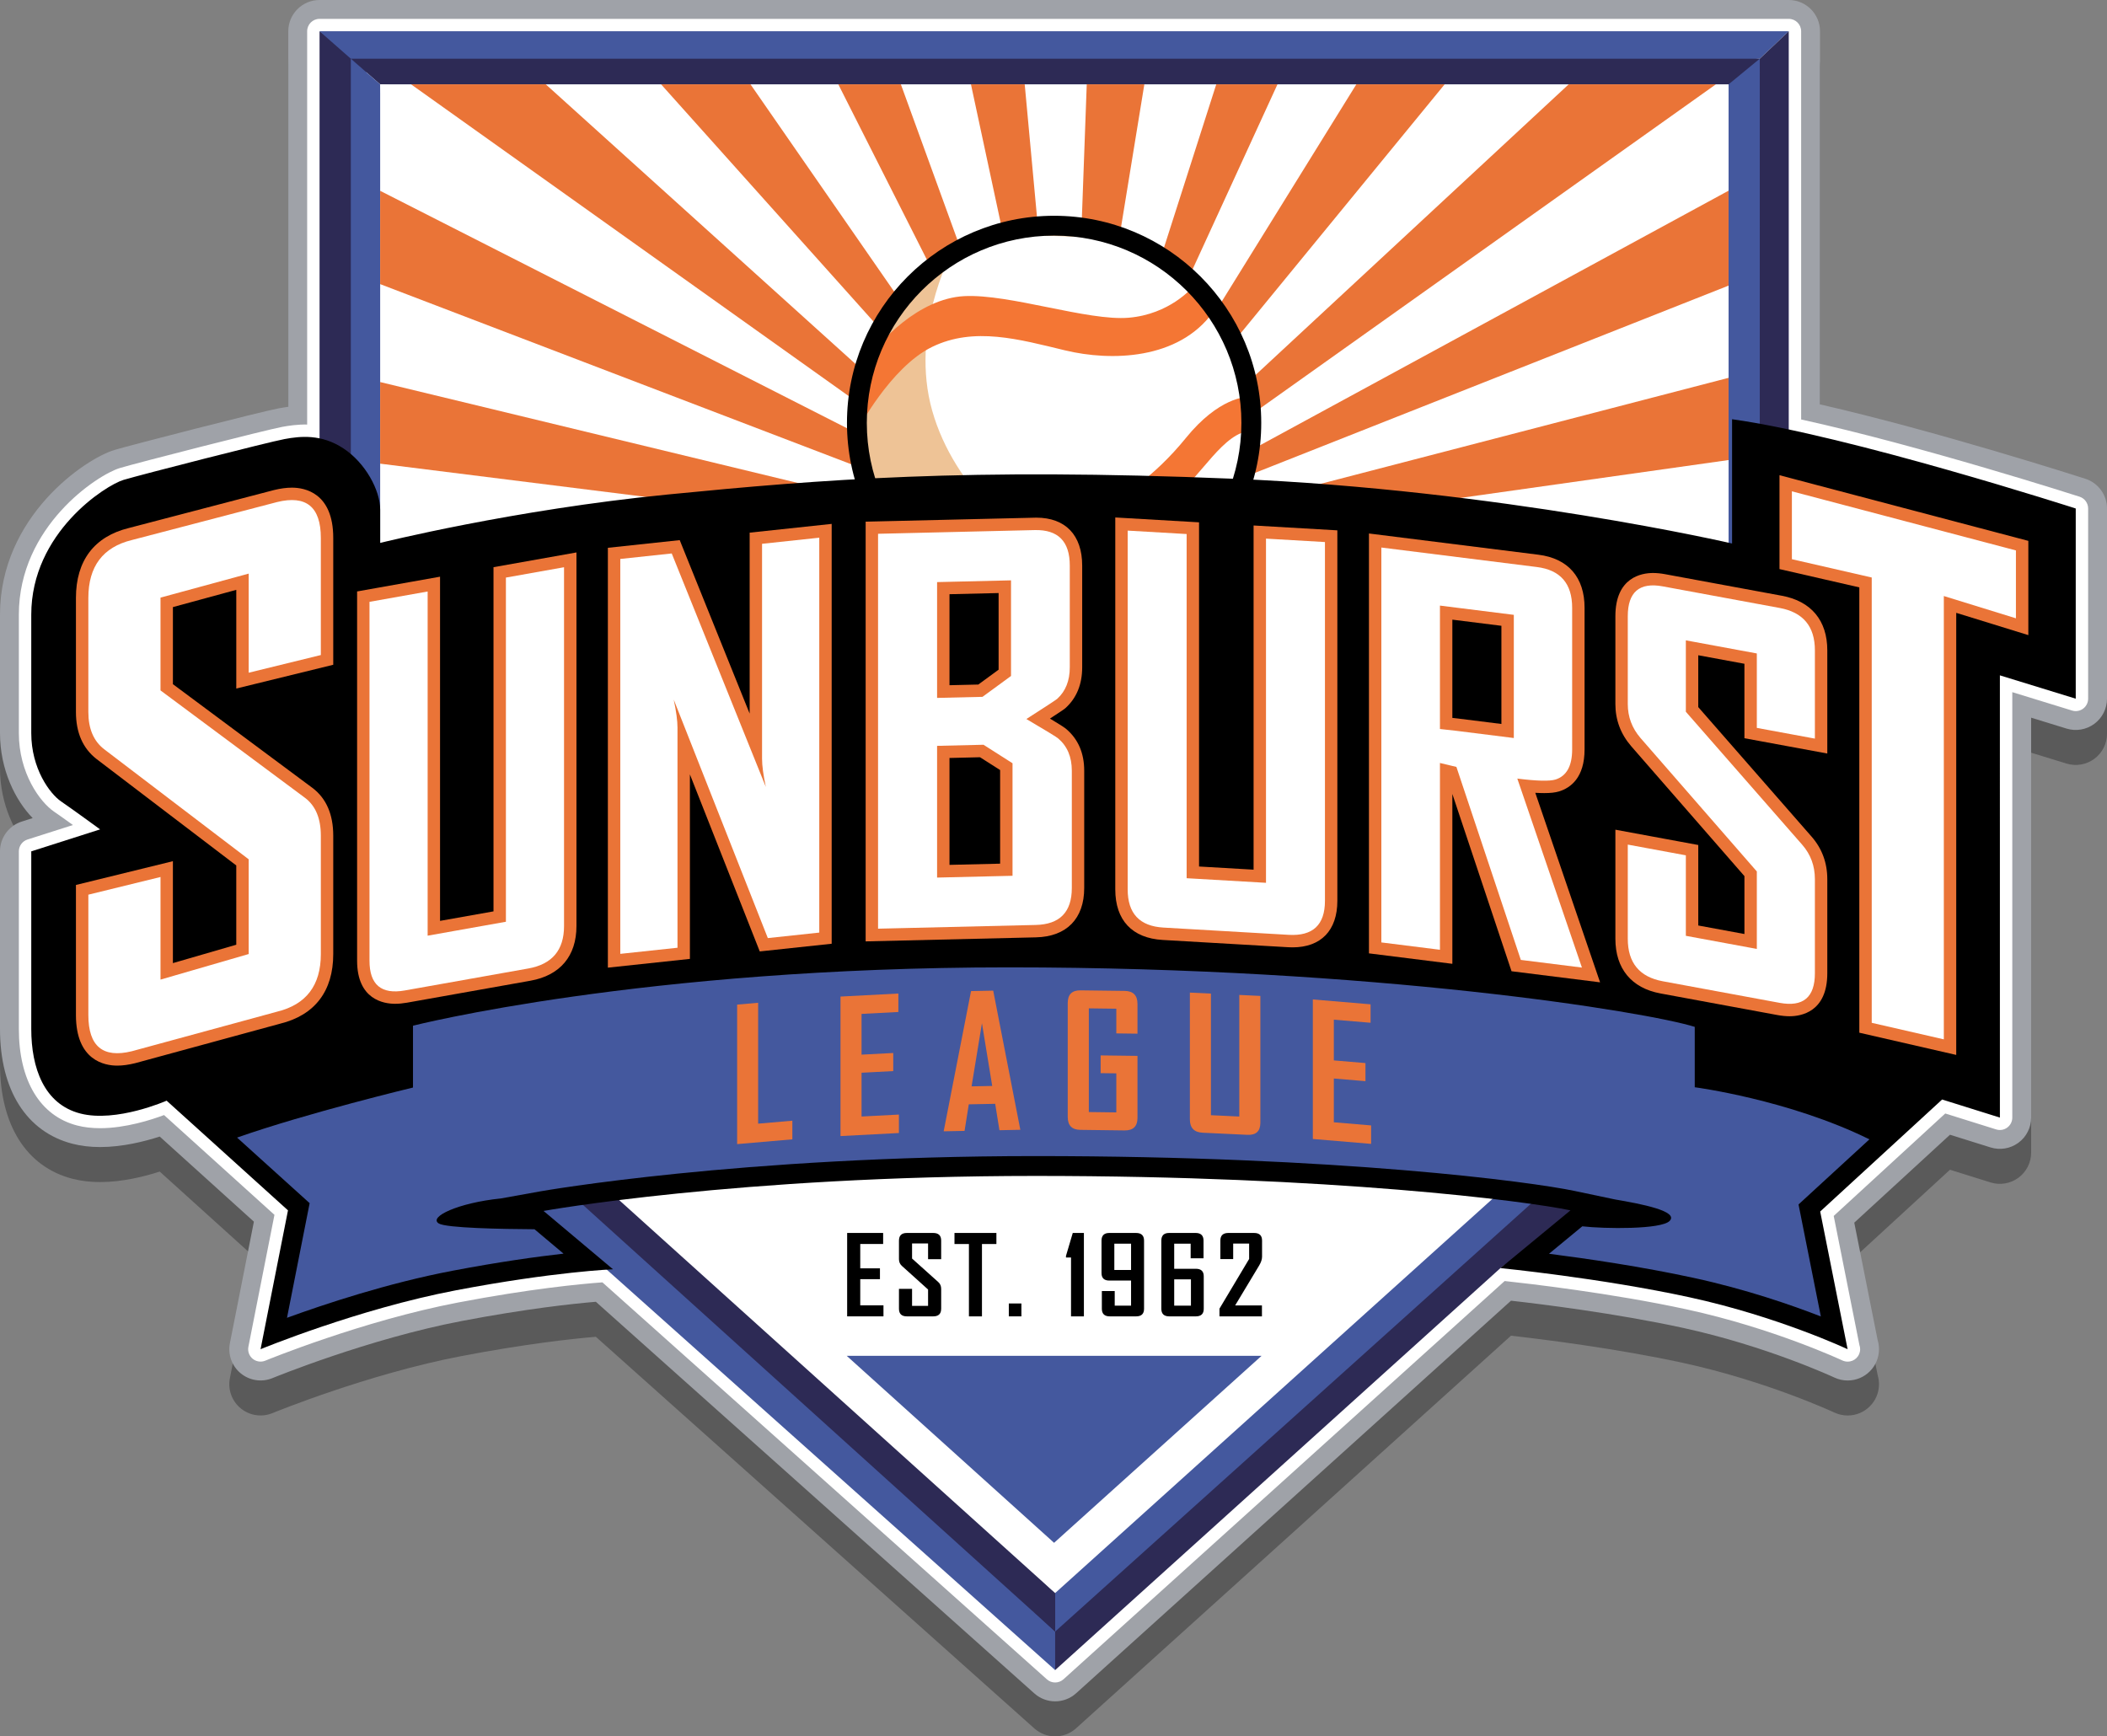 <?xml version="1.0" encoding="utf-8"?>
<!-- Generator: Adobe Illustrator 16.0.0, SVG Export Plug-In . SVG Version: 6.00 Build 0)  -->
<!DOCTYPE svg PUBLIC "-//W3C//DTD SVG 1.1//EN" "http://www.w3.org/Graphics/SVG/1.1/DTD/svg11.dtd">
<svg version="1.1" xmlns="http://www.w3.org/2000/svg" xmlns:xlink="http://www.w3.org/1999/xlink" x="0px" y="0px"
	 width="300.928px" height="248.014px" viewBox="0 0 300.928 248.014" enable-background="new 0 0 300.928 248.014"
	 xml:space="preserve">
<rect x="0" y="0" width="300.928" height="248.014" fill="#808080" stroke="none"/>
<g opacity="0.3">
	<path d="M300.928,77.632v27.167c0,1.417-0.673,2.75-1.813,3.591c-1.141,0.842-2.613,1.091-3.966,0.676l-5.055-1.556v57.122
		c0,1.421-0.677,2.757-1.821,3.598c-1.145,0.842-2.62,1.086-3.978,0.663l-5.792-1.813l-13.671,12.56l3.342,16.787
		c0.123,0.408,0.189,0.842,0.189,1.29c0,2.465-1.997,4.463-4.461,4.465c-0.008,0-0.016,0-0.024,0c-0.646,0-1.294-0.141-1.9-0.426
		c-0.093-0.043-9.651-4.493-21.629-7.093c-9.563-2.076-20.244-3.393-24.545-3.877l-62.114,56.077
		c-0.85,0.768-1.921,1.151-2.992,1.151c-1.063,0-2.127-0.378-2.974-1.135l-62.623-55.937c-3.525,0.298-10.106,1.022-19.135,2.742
		c-13.365,2.546-26.913,8.103-27.048,8.158c-1.521,0.627-3.263,0.367-4.536-0.676c-1.271-1.044-1.867-2.702-1.548-4.316
		l3.427-17.353l-13.449-12.155c-2.175,0.704-5.332,1.499-8.518,1.499c-1.411,0-2.739-0.158-3.946-0.47
		C3.771,166.674,0,160.694,0,151.966v-25.362c0-1.943,1.256-3.662,3.107-4.253l1.56-0.498C2.21,119.345,0,114.959,0,109.716V92.799
		C0,78.762,12.158,70.53,16.348,69.272c2.338-0.701,20.851-5.461,23.469-5.947c0.399-0.074,0.855-0.153,1.358-0.219V9.464
		C41.175,6.999,43.174,5,45.64,5h209.834c2.466,0,4.465,1.999,4.465,4.464V62.76c16.796,3.846,36.983,10.33,37.894,10.623
		C299.677,73.977,300.928,75.693,300.928,77.632z"/>
</g>
<g id="_x3C_Layer_x3E__copy">
	<g>
		<path fill="#9FA2A8" d="M255.474,61.347V4.464H45.64v58.151c-1.87-0.39-3.589-0.164-5.009,0.1c-2.25,0.417-20.5,5.083-23,5.833
			s-13.167,7.5-13.167,19.25s0,11.834,0,16.917s2.667,8.667,4.25,9.75s5.583,4,5.583,4l-9.833,3.138c0,0,0,19.779,0,25.362
			s1.833,10.749,7,12.083s12.333-1.833,12.333-1.833l17.333,15.666l-3.917,19.834c0,0,13.917-5.75,27.917-8.417
			c11.352-2.162,19.03-2.79,21.53-2.95l64.038,57.2l63.599-57.417c0,0,14.333,1.417,27,4.167s22.583,7.417,22.583,7.417
			l-3.916-19.667l17.416-16l8.25,2.583V96.465l10.833,3.333V72.632C296.463,72.632,272.801,65.01,255.474,61.347z"/>
		<path fill="#9FA2A8" d="M150.699,243.014c-1.063,0-2.127-0.378-2.974-1.135l-62.623-55.937
			c-3.525,0.298-10.106,1.022-19.135,2.742c-13.365,2.546-26.913,8.103-27.048,8.158c-1.521,0.627-3.263,0.367-4.536-0.676
			c-1.271-1.044-1.867-2.702-1.548-4.316l3.427-17.353l-13.449-12.155c-2.175,0.704-5.332,1.499-8.518,1.499
			c-1.411,0-2.739-0.158-3.946-0.47C3.771,161.674,0,155.694,0,146.966v-25.362c0-1.943,1.256-3.663,3.107-4.253l1.56-0.498
			C2.21,114.345,0,109.959,0,104.716V87.799C0,73.762,12.158,65.53,16.348,64.272c2.338-0.701,20.851-5.461,23.469-5.947
			c0.399-0.074,0.855-0.153,1.358-0.219V4.464C41.175,1.999,43.174,0,45.64,0h209.834c2.466,0,4.465,1.999,4.465,4.464V57.76
			c16.796,3.846,36.983,10.33,37.894,10.623c1.845,0.594,3.096,2.311,3.096,4.25v27.167c0,1.417-0.673,2.75-1.813,3.591
			c-1.141,0.842-2.613,1.091-3.966,0.676l-5.055-1.556v57.122c0,1.421-0.677,2.757-1.821,3.598c-1.145,0.842-2.62,1.086-3.978,0.663
			l-5.792-1.813l-13.671,12.56l3.342,16.787c0.123,0.408,0.189,0.842,0.189,1.29c0,2.465-1.997,4.463-4.461,4.465
			c-0.008,0-0.016,0-0.024,0c-0.646,0-1.294-0.141-1.9-0.426c-0.093-0.043-9.651-4.493-21.629-7.093
			c-9.563-2.076-20.244-3.393-24.545-3.877l-62.114,56.077C152.841,242.63,151.77,243.014,150.699,243.014z M86.661,176.884
			c1.094,0,2.153,0.402,2.974,1.135l61.048,54.53l60.623-54.73c0.934-0.843,2.18-1.247,3.432-1.13
			c0.596,0.06,14.736,1.475,27.508,4.247c6.08,1.32,11.524,3.053,15.643,4.545l-2.302-11.56c-0.304-1.528,0.211-3.105,1.358-4.16
			l17.416-16c1.175-1.078,2.832-1.447,4.354-0.973l2.451,0.768V96.465c0-1.417,0.673-2.75,1.813-3.591
			c1.141-0.842,2.613-1.09,3.966-0.676l5.055,1.556V75.906c-6.946-2.163-24.2-7.39-37.448-10.191
			c-2.063-0.437-3.541-2.258-3.541-4.368V8.929H50.104v53.687c0,1.344-0.605,2.616-1.648,3.464c-1.042,0.848-2.412,1.18-3.727,0.907
			c-1.024-0.213-2.304-0.063-3.284,0.119c-2.113,0.392-20.159,5.009-22.531,5.72c-1.277,0.453-9.985,5.667-9.985,14.974v16.917
			c0,3.595,1.936,5.79,2.317,6.073c1.609,1.101,5.516,3.949,5.682,4.07c1.359,0.991,2.046,2.661,1.777,4.321
			s-1.448,3.028-3.05,3.539l-6.726,2.146v22.101c0,3.11,0.634,6.981,3.652,7.76c0.479,0.124,1.055,0.187,1.713,0.187
			c2.971,0,6.571-1.288,7.708-1.784c1.606-0.701,3.487-0.4,4.789,0.775l17.333,15.666c1.164,1.053,1.69,2.639,1.386,4.178
			l-2.368,11.989c5.481-1.903,13.261-4.32,21.152-5.823c11.463-2.184,19.26-2.839,22.08-3.02
			C86.471,176.887,86.566,176.884,86.661,176.884z"/>
	</g>
	<g>
		<path fill="#FFFFFF" d="M255.474,61.347V4.464H45.64v58.151c-1.87-0.39-3.589-0.164-5.009,0.1c-2.25,0.417-20.5,5.083-23,5.833
			s-13.167,7.5-13.167,19.25s0,11.834,0,16.917s2.667,8.667,4.25,9.75s5.583,4,5.583,4l-9.833,3.138c0,0,0,19.779,0,25.362
			s1.833,10.749,7,12.083s12.333-1.833,12.333-1.833l17.333,15.666l-3.917,19.834c0,0,13.917-5.75,27.917-8.417
			c11.352-2.162,19.03-2.79,21.53-2.95l64.038,57.2l63.599-57.417c0,0,14.333,1.417,27,4.167s22.583,7.417,22.583,7.417
			l-3.916-19.667l17.416-16l8.25,2.583V96.465l10.833,3.333V72.632C296.463,72.632,272.801,65.01,255.474,61.347z"/>
		<path fill="#FFFFFF" d="M150.699,240.32c-0.422,0-0.844-0.149-1.18-0.45l-63.481-56.703c-3.183,0.233-10.342,0.923-20.575,2.872
			c-13.664,2.604-27.435,8.258-27.572,8.314c-0.602,0.249-1.295,0.146-1.8-0.268c-0.505-0.414-0.741-1.072-0.615-1.713l3.723-18.85
			L23.43,159.271c-1.786,0.671-5.5,1.877-9.136,1.877c-1.184,0-2.285-0.129-3.272-0.384c-5.293-1.367-8.329-6.396-8.329-13.799
			v-25.362c0-0.771,0.499-1.454,1.233-1.688l6.492-2.071c-1.016-0.731-2.066-1.48-2.704-1.916
			c-2.018-1.381-5.021-5.507-5.021-11.212V87.799c0-12.638,11.247-19.992,14.429-20.947c2.608-0.783,20.938-5.462,23.187-5.879
			c0.922-0.171,2.207-0.363,3.56-0.334V4.464c0-0.979,0.793-1.771,1.771-1.771h209.834c0.979,0,1.771,0.793,1.771,1.771v55.452
			c17.073,3.743,39.53,10.955,39.761,11.029c0.732,0.236,1.229,0.917,1.229,1.687v27.167c0,0.562-0.267,1.091-0.719,1.425
			c-0.452,0.333-1.038,0.434-1.574,0.268l-8.54-2.628v60.768c0,0.563-0.269,1.094-0.723,1.428c-0.454,0.335-1.039,0.432-1.578,0.263
			l-7.274-2.277l-15.931,14.635l3.671,18.433c0.068,0.188,0.105,0.392,0.105,0.604c0,0.979-0.794,1.771-1.772,1.771
			c-0.226,0.007-0.527-0.052-0.773-0.168c-0.098-0.046-9.899-4.617-22.205-7.289c-10.761-2.336-22.88-3.718-26.022-4.055
			l-63.013,56.889C151.549,240.168,151.124,240.32,150.699,240.32z M86.661,179.577c0.434,0,0.854,0.159,1.18,0.45l62.852,56.141
			l62.417-56.352c0.37-0.334,0.867-0.499,1.361-0.447c0.145,0.014,14.581,1.458,27.202,4.198c8.592,1.865,15.867,4.565,19.81,6.182
			l-3.256-16.354c-0.121-0.606,0.083-1.232,0.539-1.65l17.416-16c0.465-0.428,1.123-0.576,1.728-0.386l5.949,1.862V96.465
			c0-0.563,0.267-1.091,0.719-1.425c0.453-0.333,1.037-0.433,1.574-0.268l8.54,2.628V73.928
			c-5.071-1.601-24.782-7.718-39.584-10.848c-0.819-0.173-1.405-0.896-1.405-1.733V6.236H47.411v56.38
			c0,0.533-0.24,1.038-0.654,1.375c-0.415,0.336-0.959,0.467-1.479,0.36c-1.429-0.297-3.106-0.118-4.324,0.107
			c-2.147,0.397-20.417,5.069-22.814,5.788c-1.484,0.445-11.904,6.348-11.904,17.553v16.917c0,4.464,2.344,7.511,3.479,8.288
			c1.586,1.085,5.462,3.911,5.626,4.03c0.539,0.394,0.812,1.056,0.705,1.715c-0.107,0.659-0.575,1.202-1.21,1.405l-8.6,2.744v24.068
			c0,3.325,0.737,9.094,5.671,10.367c0.698,0.181,1.501,0.272,2.387,0.272c4.17,0,8.743-1.99,8.789-2.011
			c0.639-0.279,1.384-0.161,1.903,0.307l17.333,15.666c0.462,0.418,0.671,1.047,0.55,1.657l-3.291,16.664
			c4.89-1.846,14.963-5.376,25.221-7.33c11.314-2.155,18.978-2.801,21.748-2.978C86.585,179.578,86.623,179.577,86.661,179.577z"/>
	</g>
	<g>
		<polygon fill="#2D2A55" points="215.297,166.299 147.547,229.674 150.699,238.549 214.297,181.132 231.738,168.928 		"/>
	</g>
	<g>
		<polygon fill="#44589E" points="210.297,166.299 163.797,202.795 150.699,227.549 150.699,233.049 219.922,170.799 		"/>
	</g>
	<g>
		<path fill="#44589E" d="M80.559,167.041c0,0-8.012,2.258-7.887,2.633s10.5,8.559,10.5,8.559l67.526,60.316v-5.5L80.559,167.041z"
			/>
	</g>
	<g>
		<polygon fill="#2D2A55" points="85.172,163.203 79.047,168.299 150.699,233.049 150.699,227.549 		"/>
	</g>
	<g>
		<path fill="#FFFFFF" d="M157.047,166.299c-20,0-64.833,3.666-64.833,3.666l-5.117,0.251l63.601,57.333l63.599-57.333
			C214.297,170.216,177.047,166.299,157.047,166.299z"/>
	</g>
	<g>
		<polygon fill="#2D2A55" points="51.956,8.384 45.64,4.464 45.64,75.712 66.002,80.58 		"/>
	</g>
	<g>
		<polygon fill="#44589E" points="45.64,4.464 50.104,8.384 70.358,21.343 251.336,8.384 255.474,4.464 		"/>
	</g>
	<g>
		<polygon fill="#2D2A55" points="251.336,8.384 242.075,66.39 255.474,73.938 255.474,4.464 		"/>
	</g>
	<g>
		<path fill="#44589E" d="M241.318,10.344c0,0,0.545,69.365,1.416,70.236s6.533,1.592,6.533,1.592l2.069-17.381V8.384
			L241.318,10.344z"/>
	</g>
	<g>
		<polygon fill="#2D2A55" points="50.104,8.384 54.297,12.049 231.736,25.263 246.881,12.049 251.336,8.384 		"/>
	</g>
	<g>
		<polygon fill="#44589E" points="54.297,12.049 50.104,8.384 50.104,77.305 59.904,80.58 		"/>
	</g>
	<g>
		<polygon fill="#FFFFFF" points="54.297,12.049 54.297,74.882 54.297,85.965 246.881,83.616 246.881,12.049 		"/>
	</g>
	<g>
		<polygon fill="#EA7437" points="142.339,75.844 54.297,54.571 54.297,66.228 142.787,77.305 		"/>
	</g>
	<g>
		<polygon fill="#EA7437" points="159.139,72.291 160.127,72.443 245.06,12.049 224.042,12.049 		"/>
	</g>
	<g>
		<polygon fill="#EA7437" points="144.601,73.234 144.613,72.234 77.951,12.049 58.713,12.049 		"/>
	</g>
	<g>
		<polygon fill="#EA7437" points="146.937,70.699 147.159,69.725 107.191,12.049 94.42,12.049 		"/>
	</g>
	<g>
		<polygon fill="#EA7437" points="148.83,69.665 149.277,68.771 128.666,12.049 119.731,12.049 		"/>
	</g>
	<g>
		<polygon fill="#EA7437" points="150.915,69.108 151.562,68.346 146.353,12.049 138.675,12.049 		"/>
	</g>
	<g>
		<polygon fill="#EA7437" points="153.132,69.069 154.229,68.488 163.438,12.049 155.212,12.049 		"/>
	</g>
	<g>
		<polygon fill="#EA7437" points="155.295,69.573 156.226,69.207 182.452,12.049 173.709,12.049 		"/>
	</g>
	<g>
		<polygon fill="#EA7437" points="157.389,70.671 158.382,70.559 206.327,12.049 193.715,12.049 		"/>
	</g>
	<g>
		<polygon fill="#EA7437" points="161.291,74.643 246.881,40.795 246.881,27.237 160.373,74.244 		"/>
	</g>
	<g>
		<polygon fill="#EA7437" points="246.881,53.967 161.038,76.275 161.836,77.727 246.881,65.711 		"/>
	</g>
	<g>
		<polygon fill="#EA7437" points="144.196,74.964 143.958,72.86 54.297,27.256 54.297,40.583 		"/>
	</g>
	<g>
		<circle fill="#EEC396" cx="150.551" cy="60.404" r="28.167"/>
	</g>
	<g>
		<path fill="#FFFFFF" d="M178.235,55.196c-2.854-12.647-11.355-20.564-22.104-21.23c-10.75-0.667-15.124-0.072-15.314,0
			l-5.059,2.467c0,0-5.793,10.95-2.626,22.2s13.083,19.167,18.5,21.667s14.602,2.494,17.835,0S181.089,67.843,178.235,55.196z"/>
	</g>
	<g>
		<path fill="#F47634" d="M173.214,44.632l-3-3.5c0,0-3.166,3.75-9,4.25s-17-3.417-23.5-3.083s-12.285,6.574-13.934,9.329
			s-1.37,9.93-1.37,9.93s4.721-9.092,10.721-12.009s12.416-1.083,19,0.5S168.298,51.382,173.214,44.632z"/>
	</g>
	<g>
		<path fill="#F47634" d="M178.471,56.682c-0.507-0.049-4.425,0.117-9.091,5.867s-9.166,8.25-9.166,8.25s4.166,2.5,7.666,0
			s6.924-9.232,10.837-9.241L178.471,56.682z"/>
	</g>
	<g>
		<path d="M150.55,89.988c-16.313,0-29.583-13.271-29.583-29.584S134.238,30.82,150.55,30.82s29.584,13.271,29.584,29.584
			S166.863,89.988,150.55,89.988z M150.55,33.655c-14.75,0-26.749,12-26.749,26.749s11.999,26.749,26.749,26.749
			c14.75,0,26.75-12,26.75-26.749S165.3,33.655,150.55,33.655z"/>
	</g>
	<g>
		<path d="M247.38,59.882v17.75c0,0-33.082-7.667-71.249-9.25s-58.667,0.083-80.75,2.25s-41.083,6.917-41.083,6.917s0-2,0-4.75
			s-2.083-6.667-5.25-8.75s-6.167-1.75-8.417-1.333s-20.5,5.083-23,5.833s-13.167,7.5-13.167,19.25s0,11.834,0,16.917
			s2.667,8.667,4.25,9.75s5.583,4,5.583,4l-9.833,3.138c0,0,0,19.779,0,25.362s1.833,10.749,7,12.083s12.333-1.833,12.333-1.833
			l17.333,15.666l-3.917,19.834c0,0,13.917-5.75,27.917-8.417s22.417-3,22.417-3l-9.917-8.333c0,0,27.833-5.001,70.25-5.001
			s70.083,3.584,76.417,4.917c-10,8.25-10,8.25-10,8.25s14.333,1.417,27,4.167s22.583,7.417,22.583,7.417l-3.916-19.667l17.416-16
			l8.25,2.583V96.465l10.833,3.333V72.632C296.463,72.632,264.13,62.215,247.38,59.882z"/>
	</g>
	<g>
		<path fill="#EA7437" d="M72.255,131.661l-11.178,1.988V84.488l-8.304,1.477v51.252c0,3.437,1.68,4.855,5.039,4.258l17.636-3.138
			c3.406-0.605,5.11-2.626,5.11-6.063V81.022L72.255,82.5V131.661z"/>
		<path fill="#EA7437" d="M56.43,143.379c-1.632,0-5.428-0.601-5.428-6.162V84.48l11.847-2.107v49.162l7.635-1.358V81.015
			l11.847-2.107v53.367c0,4.281-2.333,7.054-6.571,7.807l-17.636,3.138C57.526,143.325,56.956,143.379,56.43,143.379z
			 M54.545,87.449v49.768c0,2.619,1.045,2.619,1.885,2.619c0.318,0,0.679-0.035,1.072-0.105l17.636-3.138
			c2.558-0.455,3.649-1.746,3.649-4.318V83.137l-4.761,0.847v49.162l-14.721,2.618V86.603L54.545,87.449z"/>
	</g>
	<g>
		<path fill="#EA7437" d="M108.839,108.383c0,0.985,0.179,2.323,0.538,4.015L95.938,79.054l-7.347,0.785v56.406l8.171-0.873v-31.429
			c0-0.985-0.179-2.324-0.538-4.015l13.439,34.065l7.347-0.785V76.802l-8.171,0.874V108.383z"/>
		<path fill="#EA7437" d="M86.819,138.216V78.247L97.08,77.15l9.988,24.779V76.083l11.714-1.252v59.97l-10.271,1.098l-9.977-25.289
			v26.355L86.819,138.216z M90.362,81.432v52.843l4.628-0.495v-29.836c0-0.857-0.168-2.085-0.5-3.648l3.381-1.018l12.944,32.81
			l4.422-0.473V78.773l-4.628,0.495v29.116c0,0.857,0.168,2.084,0.5,3.648l-3.376,1.029L94.795,80.958L90.362,81.432z"/>
	</g>
	<g>
		<path fill="#EA7437" d="M151.133,105.478c-0.168-0.164-1.682-1.089-4.54-2.776c2.762-1.771,4.228-2.731,4.396-2.879
			c1.2-1.085,1.801-2.589,1.801-4.512V80.786c0-3.46-1.67-5.15-5.008-5.071l-22.375,0.529v56.406l22.52-0.532
			c3.435-0.081,5.153-1.84,5.153-5.276v-16.759C153.08,108.112,152.43,106.577,151.133,105.478z M133.838,83.145l10.558-0.25v13.66
			l-4.072,2.979l-6.486,0.153V83.145z M144.612,125.095l-10.774,0.255v-18.814l6.63-0.157l4.144,2.642V125.095z"/>
		<path fill="#EA7437" d="M123.635,134.464V74.513l24.368-0.573c4.168,0,6.559,2.495,6.559,6.846v14.525
			c0,2.435-0.802,4.396-2.384,5.826c-0.137,0.12-0.284,0.249-2.22,1.504c1.898,1.142,2.204,1.373,2.364,1.522
			c1.678,1.444,2.528,3.435,2.528,5.918v16.759c0,4.376-2.509,6.944-6.882,7.048L123.635,134.464z M127.178,77.974v52.861
			l20.707-0.489c2.463-0.058,3.423-1.041,3.423-3.505v-16.759c0-1.455-0.419-2.488-1.319-3.251c-0.156-0.111-0.89-0.593-4.296-2.603
			l-2.48-1.463l2.424-1.554c3.465-2.222,4.119-2.674,4.24-2.766c0.744-0.677,1.142-1.723,1.142-3.134V80.786
			c0-2.75-1.154-3.302-3.016-3.302l-0.179,0.002L127.178,77.974z M132.066,127.164v-22.359l8.899-0.21l5.418,3.454v18.776
			L132.066,127.164z M135.609,108.266v15.269l7.231-0.171v-13.372l-2.87-1.83L135.609,108.266z M132.066,101.502V81.414
			l14.101-0.333v16.373l-5.246,3.838L132.066,101.502z M135.609,84.875v12.999l4.117-0.097l2.898-2.121V84.709L135.609,84.875z"/>
	</g>
	<g>
		<path fill="#EA7437" d="M180.813,126.098l-11.334-0.657V76.279l-8.42-0.488v51.251c0,3.437,1.703,5.253,5.109,5.45l17.884,1.037
			c3.454,0.2,5.181-1.417,5.181-4.854V77.424l-8.42-0.488V126.098z"/>
		<path fill="#EA7437" d="M184.607,135.317c-0.213,0-0.432-0.006-0.657-0.02l-17.884-1.037c-4.371-0.253-6.778-2.816-6.778-7.219
			V73.913l11.963,0.694v49.162l7.791,0.452V75.059l11.963,0.694v52.923C191.004,132.896,188.672,135.317,184.607,135.317z
			 M162.831,77.668v49.374c0,2.506,0.965,3.538,3.44,3.682l17.884,1.037c2.069,0.112,3.307-0.283,3.307-3.085v-49.58l-4.877-0.283
			v49.161l-14.877-0.862V77.951L162.831,77.668z"/>
	</g>
	<g>
		<path fill="#EA7437" d="M254.176,86.839l-16.693-3.084c-3.332-0.615-4.998,0.807-4.998,4.267v12.542
			c0,1.826,0.603,3.439,1.808,4.839l16.623,19.073v11.065l-10.137-1.872v-11.498l-8.294-1.532v13.444
			c0,3.437,1.666,5.461,4.998,6.077l16.693,3.083c3.354,0.62,5.032-0.787,5.032-4.224v-13.444c0-1.897-0.603-3.535-1.808-4.911
			l-16.622-19.001v-10.2l10.137,1.872v10.633l8.293,1.532V92.886C259.208,89.475,257.531,87.458,254.176,86.839z"/>
		<path fill="#EA7437" d="M255.597,145.158c-0.54,0-1.126-0.058-1.743-0.172l-16.692-3.083c-4.158-0.769-6.448-3.546-6.448-7.819
			v-15.573l11.837,2.186v11.498l6.594,1.218v-8.272l-16.188-18.573c-1.491-1.732-2.243-3.75-2.243-6.003V88.022
			c0-5.576,3.759-6.178,5.374-6.178c0.533,0,1.11,0.057,1.717,0.169l16.694,3.084c4.18,0.772,6.481,3.539,6.481,7.79v14.744
			l-11.836-2.186V94.811l-6.594-1.218v7.405l16.184,18.5c1.49,1.701,2.246,3.746,2.246,6.077v13.444
			C260.98,144.56,257.216,145.158,255.597,145.158z M234.256,122.769v11.315c0,2.578,1.062,3.875,3.549,4.335l16.692,3.083
			c0.405,0.075,0.775,0.112,1.1,0.112c0.82,0,1.84,0,1.84-2.594v-13.444c0-1.468-0.448-2.692-1.369-3.743l-17.061-19.503V89.335
			l13.68,2.526v10.633l4.75,0.877V92.886c0-2.554-1.071-3.841-3.583-4.305l-16.693-3.084c-0.395-0.073-0.756-0.11-1.073-0.11
			c-0.815,0-1.831,0-1.831,2.635v12.542c0,1.401,0.451,2.606,1.379,3.684l17.052,19.564v13.858l-13.68-2.526v-11.498
			L234.256,122.769z"/>
	</g>
	<g>
		<polygon fill="#EA7437" points="255.923,70.178 255.923,79.874 267.326,82.489 267.326,146.096 277.624,148.458 277.624,85.135 
			287.921,88.317 287.921,78.622 		"/>
		<path fill="#EA7437" d="M279.395,150.682l-13.841-3.175V83.9l-11.402-2.615V67.878l35.541,9.378v13.462l-10.298-3.182V150.682z
			 M269.097,144.685l6.755,1.55V82.733l10.298,3.182v-5.929l-28.455-7.508v5.985l11.402,2.615V144.685z"/>
	</g>
	<g>
		<path fill="#EA7437" d="M222.144,111.351c1.597-0.497,2.396-1.935,2.396-4.313V86.813c0-3.46-1.681-5.401-5.042-5.822
			l-22.209-2.783v56.405l8.369,1.049v-26.681l2.35,0.563l9.201,27.567l8.726,1.093l-9.227-26.993
			C219.473,111.557,221.286,111.604,222.144,111.351z M216.208,105.417l-8.226-1.031l-2.324-0.258V86.501l10.55,1.322V105.417z"/>
		<path fill="#EA7437" d="M228.528,140.313l-12.646-1.584l-8.452-25.322v24.262l-11.912-1.493V76.201l24.201,3.033
			c4.251,0.532,6.593,3.224,6.593,7.58v20.225c0,4.027-1.979,5.489-3.641,6.005c-0.563,0.166-1.229,0.239-2.121,0.239l0,0
			c-0.386,0-0.81-0.014-1.275-0.042L228.528,140.313z M218.536,135.491l4.805,0.602l-9.227-26.993l2.813,0.353
			c1.52,0.19,2.738,0.287,3.622,0.287l0,0c0.759,0,1.045-0.073,1.095-0.088c0.288-0.09,1.124-0.35,1.124-2.614V86.813
			c0-2.576-1.012-3.753-3.49-4.064l-20.218-2.534v52.834l4.826,0.604v-26.919l5.49,1.314L218.536,135.491z M217.979,107.424
			l-14.093-1.711v-21.22l14.093,1.766V107.424z M207.429,102.542l0.748,0.083l6.259,0.784V89.387l-7.007-0.878V102.542z"/>
	</g>
	<g>
		<path fill="#EA7437" d="M39.57,71.713l-20.743,5.425c-4.14,1.015-6.209,3.771-6.209,8.267v16.3c0,2.374,0.749,4.142,2.246,5.304
			l20.654,15.732v13.53l-12.595,3.654v-14.658l-10.305,2.526v17.187c0,4.466,2.07,6.19,6.209,5.176l20.743-5.651
			c4.168-1.021,6.253-3.765,6.253-8.23V119.37c0-2.466-0.749-4.266-2.246-5.398L22.923,98.616V85.361l12.595-3.428v14.157
			l10.305-2.526V76.831C45.823,72.398,43.738,70.691,39.57,71.713z"/>
		<path fill="#EA7437" d="M16.74,152.21c-1.772,0-5.894-0.705-5.894-7.229v-18.576l13.848-3.396v14.559l9.052-2.627v-11.321
			L13.79,108.418c-1.958-1.521-2.944-3.776-2.944-6.713v-16.3c0-5.322,2.614-8.775,7.559-9.987L39.122,70
			c0.941-0.231,1.797-0.345,2.571-0.345c1.774,0,5.902,0.699,5.902,7.176v18.123l-13.848,3.395V84.252l-9.052,2.463v11.01
			l19.94,14.825c1.968,1.488,2.96,3.78,2.96,6.82v16.904c0,5.291-2.629,8.732-7.603,9.951l-20.699,5.64
			C18.348,152.098,17.504,152.21,16.74,152.21z M14.389,129.184v15.797c0,3.686,1.472,3.686,2.351,3.686
			c0.479,0,1.04-0.077,1.665-0.23l20.699-5.64c3.436-0.843,4.948-2.851,4.948-6.521V119.37c0-1.896-0.505-3.2-1.542-3.985
			L21.151,99.507v-15.5l16.138-4.392v14.217l6.762-1.658V76.831c0-3.633-1.477-3.633-2.359-3.633c-0.49,0-1.062,0.08-1.701,0.236
			l-20.716,5.418c-3.387,0.831-4.886,2.85-4.886,6.553v16.3c0,1.812,0.511,3.089,1.561,3.905l21.339,16.254v15.739l-16.138,4.682
			v-14.758L14.389,129.184z"/>
	</g>
	<g>
		<path d="M126.181,188.025h-5.188v-11.914h5.14v1.576h-3.27v3.479h2.814v1.546h-2.814v3.737h3.317V188.025z"/>
	</g>
	<g>
		<path d="M134.42,186.937c0,0.727-0.378,1.089-1.135,1.089h-3.765c-0.751,0-1.127-0.362-1.127-1.089v-2.839h1.871v2.428h2.286
			v-2.337l-3.749-3.38c-0.271-0.248-0.408-0.565-0.408-0.951v-2.649c0-0.73,0.376-1.097,1.127-1.097h3.765
			c0.756,0,1.135,0.36,1.135,1.081v2.665h-1.87v-2.246h-2.286v2.154l3.749,3.365c0.272,0.243,0.408,0.565,0.408,0.967V186.937z"/>
	</g>
	<g>
		<path d="M142.309,177.688h-2.062v10.338h-1.862v-10.338h-2.063v-1.576h5.987V177.688z"/>
	</g>
	<g>
		<path d="M145.88,188.025h-1.798v-1.842h1.798V188.025z"/>
	</g>
	<g>
		<path d="M154.806,188.025h-1.839v-8.404h-0.72v-0.236l0.968-3.273h1.591V188.025z"/>
	</g>
	<g>
		<path d="M163.397,186.937c0,0.727-0.376,1.089-1.127,1.089h-3.765c-0.757,0-1.135-0.362-1.135-1.089v-2.527h1.838v2.086h2.334
			v-3.585h-3.109c-0.74,0-1.111-0.358-1.111-1.074v-4.628c0-0.73,0.371-1.097,1.111-1.097h3.821c0.762,0,1.143,0.366,1.143,1.097
			V186.937z M161.542,181.402v-3.761h-2.39v3.761H161.542z"/>
	</g>
	<g>
		<path d="M171.924,186.937c0,0.727-0.375,1.089-1.127,1.089H167c-0.756,0-1.135-0.362-1.135-1.089v-9.729
			c0-0.73,0.37-1.097,1.111-1.097h3.789c0.751,0,1.127,0.366,1.127,1.097v2.52h-1.839v-2.086h-2.35v3.586h3.093
			c0.752,0,1.127,0.357,1.127,1.073V186.937z M170.094,186.495v-3.753h-2.39v3.753H170.094z"/>
	</g>
	<g>
		<path d="M180.251,179.499c0,0.376-0.136,0.792-0.407,1.249l-3.437,5.717h3.828v1.561h-6.066v-1.104l4.236-7.096v-2.199h-2.278
			v2.215h-1.83v-2.649c0-0.721,0.381-1.081,1.143-1.081h3.669c0.762,0,1.143,0.36,1.143,1.081V179.499z"/>
	</g>
	<g>
		<path fill="#44589E" d="M266.996,162.74c-11.544-5.693-24.948-7.441-24.948-7.441v-8.625c-6.75-2.125-45.625-8.5-98-8.5
			s-85.063,8.333-85.063,8.333v8.833c0,0-15.065,3.614-25.125,7.149l10.364,9.366l-3.234,16.376
			c5.35-1.951,14.405-4.963,23.612-6.717c6.632-1.264,12.014-2.011,15.884-2.448l-4.146-3.484
			c-4.598-0.026-12.614-0.167-13.677-0.828c-1.503-0.934,2.799-2.954,8.863-3.571h0l5.605-1.007
			c0.281-0.051,28.57-5.046,70.751-5.046c43.55,0,70.865,3.687,77,4.979l5.763,1.213c3.725,0.635,9.166,1.671,7.818,3.07
			c-1.196,1.242-9.317,1.136-12.474,0.771l-4.754,3.922c5.386,0.688,13.259,1.837,20.664,3.444
			c7.47,1.622,13.958,3.871,18.159,5.508l-3.185-15.997L266.996,162.74z"/>
	</g>
	<g>
		<path fill="#EA7437" d="M113.167,162.739l-7.887,0.682v-19.928l3.001-0.26v17.268l4.886-0.423V162.739z"/>
	</g>
	<g>
		<path fill="#EA7437" d="M128.384,161.837l-8.342,0.436v-19.928l8.265-0.432v2.636l-5.257,0.274v5.819l4.525-0.236v2.585
			l-4.525,0.236v6.252l5.334-0.278V161.837z"/>
	</g>
	<g>
		<path fill="#EA7437" d="M145.727,161.376l-2.986,0.06l-0.605-3.771l-3.771,0.074l-0.604,3.794l-2.973,0.059v-0.051l3.899-19.979
			l3.166-0.063L145.727,161.376z M141.711,155.114l-1.467-8.961l-1.48,9.019L141.711,155.114z"/>
	</g>
	<g>
		<path fill="#EA7437" d="M162.459,159.668c0,1.214-0.613,1.813-1.84,1.798l-6.333-0.081c-1.192-0.015-1.789-0.63-1.789-1.844
			v-16.273c0-1.223,0.609-1.826,1.827-1.811l6.295,0.08c1.227,0.016,1.84,0.635,1.84,1.857v4.253l-3.024-0.039v-3.526l-3.926-0.051
			v14.81l3.926,0.05v-5.577l-2.239-0.028v-2.534l5.264,0.067V159.668z"/>
	</g>
	<g>
		<path fill="#EA7437" d="M180.009,160.362c0,1.214-0.617,1.792-1.852,1.733l-6.391-0.302c-1.217-0.058-1.825-0.693-1.825-1.907
			v-18.107l3.009,0.142v17.369l4.05,0.191v-17.369l3.009,0.143V160.362z"/>
	</g>
	<g>
		<path fill="#EA7437" d="M195.826,163.387l-8.324-0.699v-19.929l8.247,0.693v2.636l-5.246-0.441v5.819l4.516,0.38v2.585
			l-4.516-0.38v6.253l5.323,0.447V163.387z"/>
	</g>
	<g>
		<polygon fill="#44589E" points="120.926,193.659 150.547,220.371 180.184,193.659 		"/>
	</g>
	<g>
		<path fill="#FFFFFF" d="M39.57,71.713l-20.743,5.425c-4.14,1.015-6.209,3.771-6.209,8.267v16.3c0,2.374,0.749,4.142,2.246,5.304
			l20.654,15.732v13.53l-12.595,3.654v-14.658l-10.305,2.526v17.187c0,4.466,2.07,6.19,6.209,5.176l20.743-5.651
			c4.168-1.021,6.253-3.765,6.253-8.23V119.37c0-2.466-0.749-4.266-2.246-5.398L22.923,98.616V85.361l12.595-3.428v14.157
			l10.305-2.526V76.831C45.823,72.398,43.738,70.691,39.57,71.713z"/>
	</g>
	<g>
		<path fill="#FFFFFF" d="M72.255,131.661l-11.178,1.988V84.488l-8.304,1.477v51.252c0,3.437,1.68,4.855,5.039,4.258l17.636-3.138
			c3.406-0.605,5.11-2.626,5.11-6.063V81.022L72.255,82.5V131.661z"/>
	</g>
	<g>
		<path fill="#FFFFFF" d="M108.839,108.383c0,0.985,0.179,2.323,0.538,4.015L95.938,79.054l-7.347,0.785v56.406l8.171-0.873v-31.429
			c0-0.985-0.179-2.324-0.538-4.015l13.439,34.065l7.347-0.785V76.802l-8.171,0.874V108.383z"/>
	</g>
	<g>
		<path fill="#FFFFFF" d="M151.133,105.478c-0.168-0.164-1.682-1.089-4.54-2.776c2.762-1.771,4.228-2.731,4.396-2.879
			c1.2-1.085,1.801-2.589,1.801-4.512V80.786c0-3.46-1.67-5.15-5.008-5.071l-22.375,0.529v56.406l22.52-0.532
			c3.435-0.081,5.153-1.84,5.153-5.276v-16.759C153.08,108.112,152.43,106.577,151.133,105.478z M133.838,83.145l10.558-0.25v13.66
			l-4.072,2.979l-6.486,0.153V83.145z M144.612,125.095l-10.774,0.255v-18.814l6.63-0.157l4.144,2.642V125.095z"/>
	</g>
	<g>
		<path fill="#FFFFFF" d="M180.813,126.098l-11.334-0.657V76.279l-8.42-0.488v51.251c0,3.437,1.703,5.253,5.109,5.45l17.884,1.037
			c3.454,0.2,5.181-1.417,5.181-4.854V77.424l-8.42-0.488V126.098z"/>
	</g>
	<g>
		<path fill="#FFFFFF" d="M254.176,86.839l-16.693-3.084c-3.332-0.615-4.998,0.807-4.998,4.267v12.542
			c0,1.826,0.603,3.439,1.808,4.839l16.623,19.073v11.065l-10.137-1.872v-11.498l-8.294-1.532v13.444
			c0,3.437,1.666,5.461,4.998,6.077l16.693,3.083c3.354,0.62,5.032-0.787,5.032-4.224v-13.444c0-1.897-0.603-3.535-1.808-4.911
			l-16.622-19.001v-10.2l10.137,1.872v10.633l8.293,1.532V92.886C259.208,89.475,257.531,87.458,254.176,86.839z"/>
	</g>
	<g>
		<polygon fill="#FFFFFF" points="255.923,70.178 255.923,79.874 267.326,82.489 267.326,146.096 277.624,148.458 277.624,85.135 
			287.921,88.317 287.921,78.622 		"/>
	</g>
	<g>
		<path fill="#FFFFFF" d="M222.144,111.351c1.597-0.497,2.396-1.935,2.396-4.313V86.813c0-3.46-1.681-5.401-5.042-5.822
			l-22.209-2.783v56.405l8.369,1.049v-26.681l2.35,0.563l9.201,27.567l8.726,1.093l-9.227-26.993
			C219.473,111.557,221.286,111.604,222.144,111.351z M216.208,105.417l-8.226-1.031l-2.324-0.258V86.501l10.55,1.322V105.417z"/>
	</g>
</g>
</svg>
